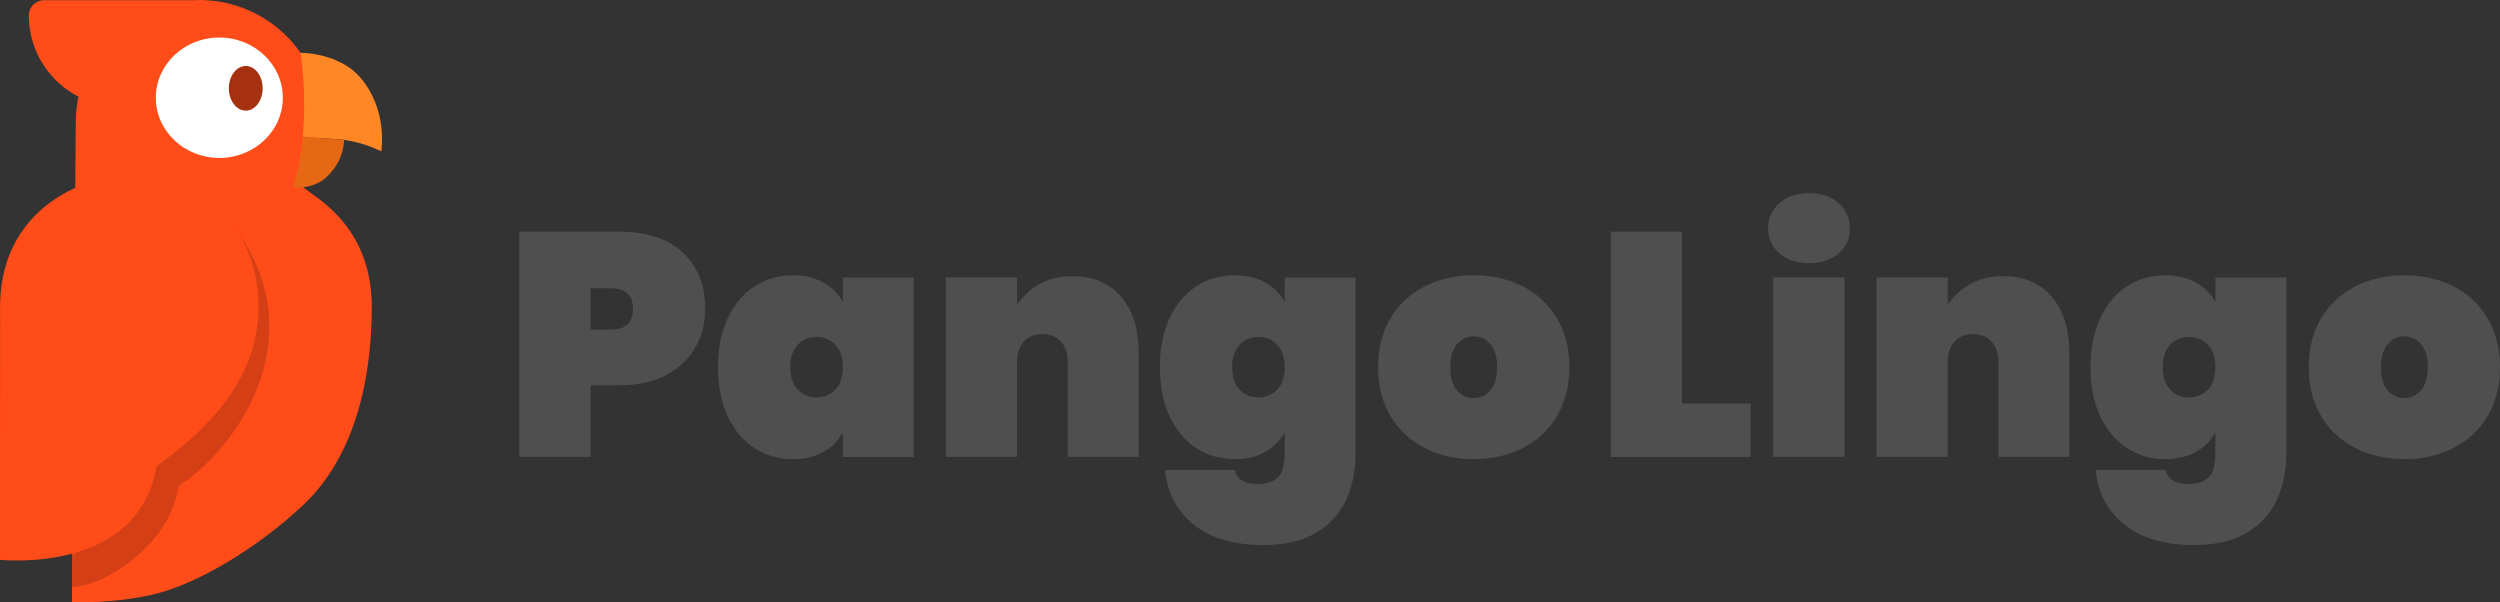 <svg width="166" height="40" viewBox="0 0 166 40" fill="none" xmlns="http://www.w3.org/2000/svg">
<rect x="0" y="0" width="166" height="40" fill="#333333" stroke="none"/>
<g clip-path="url(#clip0_666_4997)">
<path d="M39.218 25.585V30.338H34.487V15.383H41.093C42.94 15.383 44.356 15.848 45.344 16.777C46.33 17.706 46.825 18.953 46.825 20.515C46.825 21.459 46.604 22.314 46.163 23.083C45.722 23.851 45.073 24.458 44.214 24.909C43.356 25.36 42.314 25.585 41.093 25.585H39.218ZM42.031 20.515C42.031 19.6 41.541 19.142 40.56 19.142H39.216V21.889H40.56C41.539 21.889 42.031 21.431 42.031 20.515Z" fill="#4F4F4F"/>
<path d="M54.665 18.753C55.233 19.071 55.667 19.503 55.964 20.053V18.427H60.672V30.34H55.964V28.714C55.665 29.264 55.233 29.696 54.665 30.014C54.096 30.331 53.421 30.49 52.641 30.49C51.704 30.49 50.859 30.246 50.105 29.761C49.351 29.275 48.759 28.571 48.325 27.649C47.892 26.727 47.676 25.638 47.676 24.385C47.676 23.131 47.892 22.043 48.325 21.12C48.759 20.198 49.351 19.494 50.105 19.009C50.857 18.523 51.704 18.279 52.641 18.279C53.423 18.279 54.096 18.438 54.665 18.756V18.753ZM52.959 22.903C52.632 23.255 52.47 23.747 52.47 24.382C52.47 25.017 52.632 25.509 52.959 25.861C53.286 26.213 53.704 26.388 54.217 26.388C54.73 26.388 55.147 26.213 55.474 25.861C55.802 25.509 55.964 25.017 55.964 24.382C55.964 23.747 55.802 23.255 55.474 22.903C55.147 22.551 54.73 22.374 54.217 22.374C53.704 22.374 53.286 22.551 52.959 22.903Z" fill="#4F4F4F"/>
<path d="M74.449 19.712C75.224 20.628 75.609 21.868 75.609 23.43V30.338H70.901V24.021C70.901 23.458 70.748 23.011 70.444 22.68C70.137 22.349 69.729 22.183 69.219 22.183C68.708 22.183 68.281 22.349 67.982 22.68C67.682 23.011 67.534 23.458 67.534 24.021V30.338H62.803V18.424H67.534V20.241C67.903 19.678 68.397 19.22 69.014 18.868C69.632 18.516 70.367 18.339 71.219 18.339C72.597 18.339 73.671 18.797 74.446 19.712H74.449Z" fill="#4F4F4F"/>
<path d="M84.004 18.753C84.572 19.071 85.006 19.503 85.303 20.053V18.427H90.011V30.129C90.011 31.24 89.805 32.254 89.394 33.17C88.981 34.086 88.317 34.817 87.401 35.367C86.484 35.917 85.31 36.191 83.874 36.191C81.941 36.191 80.412 35.744 79.282 34.849C78.152 33.955 77.509 32.74 77.354 31.205H81.999C82.127 31.824 82.637 32.135 83.533 32.135C84.087 32.135 84.519 31.994 84.832 31.712C85.145 31.429 85.301 30.902 85.301 30.127V28.712C85.002 29.262 84.57 29.694 84.002 30.012C83.433 30.329 82.758 30.488 81.978 30.488C81.041 30.488 80.196 30.244 79.442 29.759C78.688 29.273 78.096 28.569 77.662 27.647C77.228 26.724 77.013 25.636 77.013 24.382C77.013 23.129 77.228 22.041 77.662 21.118C78.096 20.195 78.688 19.492 79.442 19.006C80.194 18.521 81.041 18.277 81.978 18.277C82.76 18.277 83.433 18.436 84.002 18.753H84.004ZM82.301 22.903C81.974 23.255 81.811 23.747 81.811 24.382C81.811 25.017 81.974 25.51 82.301 25.861C82.628 26.213 83.046 26.388 83.558 26.388C84.071 26.388 84.489 26.213 84.816 25.861C85.143 25.51 85.306 25.017 85.306 24.382C85.306 23.747 85.143 23.255 84.816 22.903C84.489 22.551 84.071 22.374 83.558 22.374C83.046 22.374 82.628 22.551 82.301 22.903Z" fill="#4F4F4F"/>
<path d="M101.114 19.015C102.079 19.508 102.836 20.216 103.383 21.139C103.931 22.061 104.205 23.142 104.205 24.382C104.205 25.622 103.931 26.703 103.383 27.624C102.836 28.546 102.079 29.255 101.114 29.747C100.149 30.239 99.06 30.485 97.854 30.485C96.647 30.485 95.559 30.239 94.594 29.747C93.628 29.255 92.872 28.546 92.324 27.624C91.777 26.701 91.503 25.62 91.503 24.382C91.503 23.145 91.777 22.061 92.324 21.139C92.872 20.216 93.628 19.51 94.594 19.015C95.559 18.523 96.647 18.277 97.854 18.277C99.06 18.277 100.149 18.523 101.114 19.015ZM96.745 22.85C96.445 23.195 96.297 23.706 96.297 24.382C96.297 25.059 96.443 25.569 96.733 25.914C97.023 26.259 97.397 26.432 97.851 26.432C98.306 26.432 98.661 26.259 98.96 25.914C99.26 25.569 99.408 25.059 99.408 24.382C99.408 23.706 99.26 23.195 98.96 22.85C98.661 22.505 98.292 22.333 97.851 22.333C97.41 22.333 97.042 22.505 96.745 22.85Z" fill="#4F4F4F"/>
<path d="M111.687 26.791H116.247V30.34H106.956V15.385H111.687V26.793V26.791Z" fill="#4F4F4F"/>
<path d="M118.145 13.492C118.642 13.048 119.303 12.827 120.127 12.827C120.951 12.827 121.589 13.048 122.087 13.492C122.584 13.936 122.832 14.495 122.832 15.171C122.832 15.848 122.584 16.384 122.087 16.819C121.591 17.256 120.937 17.474 120.127 17.474C119.317 17.474 118.642 17.256 118.145 16.819C117.649 16.381 117.4 15.834 117.4 15.171C117.4 14.509 117.649 13.936 118.145 13.492ZM122.47 18.424V30.338H117.739V18.424H122.47Z" fill="#4F4F4F"/>
<path d="M136.243 19.712C137.018 20.628 137.404 21.868 137.404 23.43V30.338H132.696V24.021C132.696 23.458 132.543 23.011 132.239 22.68C131.932 22.349 131.524 22.183 131.013 22.183C130.503 22.183 130.076 22.349 129.777 22.68C129.477 23.011 129.329 23.458 129.329 24.021V30.338H124.598V18.424H129.329V20.241C129.698 19.678 130.192 19.22 130.809 18.868C131.426 18.516 132.162 18.339 133.014 18.339C134.392 18.339 135.466 18.797 136.241 19.712H136.243Z" fill="#4F4F4F"/>
<path d="M145.802 18.753C146.37 19.071 146.804 19.503 147.101 20.053V18.427H151.809V30.129C151.809 31.24 151.603 32.254 151.192 33.17C150.779 34.086 150.115 34.817 149.199 35.367C148.282 35.917 147.108 36.191 145.672 36.191C143.739 36.191 142.21 35.744 141.08 34.849C139.95 33.955 139.307 32.74 139.152 31.205H143.797C143.925 31.824 144.435 32.135 145.331 32.135C145.885 32.135 146.317 31.994 146.63 31.712C146.943 31.429 147.099 30.902 147.099 30.127V28.712C146.8 29.262 146.368 29.694 145.799 30.012C145.231 30.329 144.556 30.488 143.776 30.488C142.839 30.488 141.994 30.244 141.24 29.759C140.486 29.273 139.894 28.569 139.46 27.647C139.026 26.724 138.811 25.636 138.811 24.382C138.811 23.129 139.026 22.041 139.46 21.118C139.894 20.195 140.486 19.492 141.24 19.006C141.992 18.521 142.839 18.277 143.776 18.277C144.558 18.277 145.231 18.436 145.799 18.753H145.802ZM144.096 22.903C143.769 23.255 143.607 23.747 143.607 24.382C143.607 25.017 143.769 25.51 144.096 25.861C144.423 26.213 144.841 26.388 145.354 26.388C145.867 26.388 146.284 26.213 146.612 25.861C146.939 25.51 147.101 25.017 147.101 24.382C147.101 23.747 146.939 23.255 146.612 22.903C146.284 22.551 145.867 22.374 145.354 22.374C144.841 22.374 144.423 22.551 144.096 22.903Z" fill="#4F4F4F"/>
<path d="M162.91 19.015C163.875 19.508 164.631 20.216 165.179 21.139C165.727 22.061 166 23.142 166 24.382C166 25.622 165.727 26.703 165.179 27.624C164.631 28.546 163.875 29.255 162.91 29.747C161.944 30.239 160.856 30.485 159.65 30.485C158.443 30.485 157.355 30.239 156.39 29.747C155.424 29.255 154.668 28.546 154.12 27.624C153.573 26.701 153.299 25.62 153.299 24.382C153.299 23.145 153.573 22.061 154.12 21.139C154.668 20.216 155.424 19.51 156.39 19.015C157.355 18.523 158.443 18.277 159.65 18.277C160.856 18.277 161.944 18.523 162.91 19.015ZM158.543 22.85C158.243 23.195 158.095 23.706 158.095 24.382C158.095 25.059 158.241 25.569 158.531 25.914C158.821 26.259 159.195 26.432 159.65 26.432C160.104 26.432 160.459 26.259 160.759 25.914C161.058 25.569 161.207 25.059 161.207 24.382C161.207 23.706 161.058 23.195 160.759 22.85C160.459 22.505 160.09 22.333 159.65 22.333C159.209 22.333 158.84 22.505 158.543 22.85Z" fill="#4F4F4F"/>
<path d="M20.147 12.432C20.932 11.198 21.389 9.742 21.403 8.178C21.438 3.697 17.802 0.035 13.281 0C13.103 0 12.926 0.005 12.752 0.014H2.937C2.371 0.014 1.914 0.467 1.914 1.028C1.914 3.195 3.058 5.098 4.78 6.174C4.919 6.262 5.065 6.342 5.211 6.418C5.098 6.945 5.037 7.488 5.033 8.047C5.033 8.063 5.033 8.079 5.033 8.095C5.033 8.249 5.033 8.558 5.028 8.558L4.924 21.693L4.854 30.313L4.801 37L4.777 39.993C4.777 39.993 7.71 40.097 10.406 39.413C13.103 38.73 17.057 36.446 20.182 33.485C23.224 30.603 24.686 25.896 24.686 20.38C24.686 14.863 20.748 13.039 20.145 12.432H20.147Z" fill="#FF4C19"/>
<path d="M23.799 5.013C22.73 3.849 20.878 3.506 19.957 3.506C20.119 4.622 20.205 5.864 20.198 7.173C20.196 7.833 20.161 8.466 20.105 9.071L22.855 9.285C23.816 9.439 24.505 9.666 25.315 10.044C25.315 10.044 25.811 7.2 23.799 5.01V5.013Z" fill="#FF8726"/>
<path d="M19.442 12.466C20.28 12.475 21.083 12.337 21.709 11.732C22.398 11.07 22.805 10.267 22.853 9.289L20.104 9.075C19.983 10.359 19.749 11.507 19.442 12.468V12.466Z" fill="#E66714"/>
<path d="M14.563 10.488C16.891 10.488 18.779 8.698 18.779 6.49C18.779 4.281 16.891 2.491 14.563 2.491C12.234 2.491 10.347 4.281 10.347 6.49C10.347 8.698 12.234 10.488 14.563 10.488Z" fill="white"/>
<path d="M16.318 7.348C16.939 7.348 17.441 6.683 17.441 5.864C17.441 5.044 16.939 4.38 16.318 4.38C15.698 4.38 15.195 5.044 15.195 5.864C15.195 6.683 15.698 7.348 16.318 7.348Z" fill="#A63110"/>
<path d="M11.862 32.268C11.221 36.45 6.653 38.976 4.787 38.976L4.803 36.91C5.219 36.91 9.692 28.196 9.692 28.196L9.894 21.132C9.894 21.132 14.398 14.46 15.591 15.121C21.027 22.501 15.579 29.906 11.86 32.266L11.862 32.268Z" fill="#D43F15"/>
<path d="M15.876 15.542C13.541 11.87 9.692 11.583 9.692 11.583C6.464 11.293 0.16 13.301 0.005 20.154C0.005 20.237 0 36.568 0 36.568V37.17C0 37.17 9.196 38.183 10.393 30.945C13.105 29.034 15.634 26.554 16.63 23.568C17.869 19.848 16.69 16.819 15.876 15.539V15.542Z" fill="#FF4C19"/>
</g>
<defs>
<clipPath id="clip0_666_4997">
<rect width="166" height="40" fill="white"/>
</clipPath>
</defs>
</svg>
